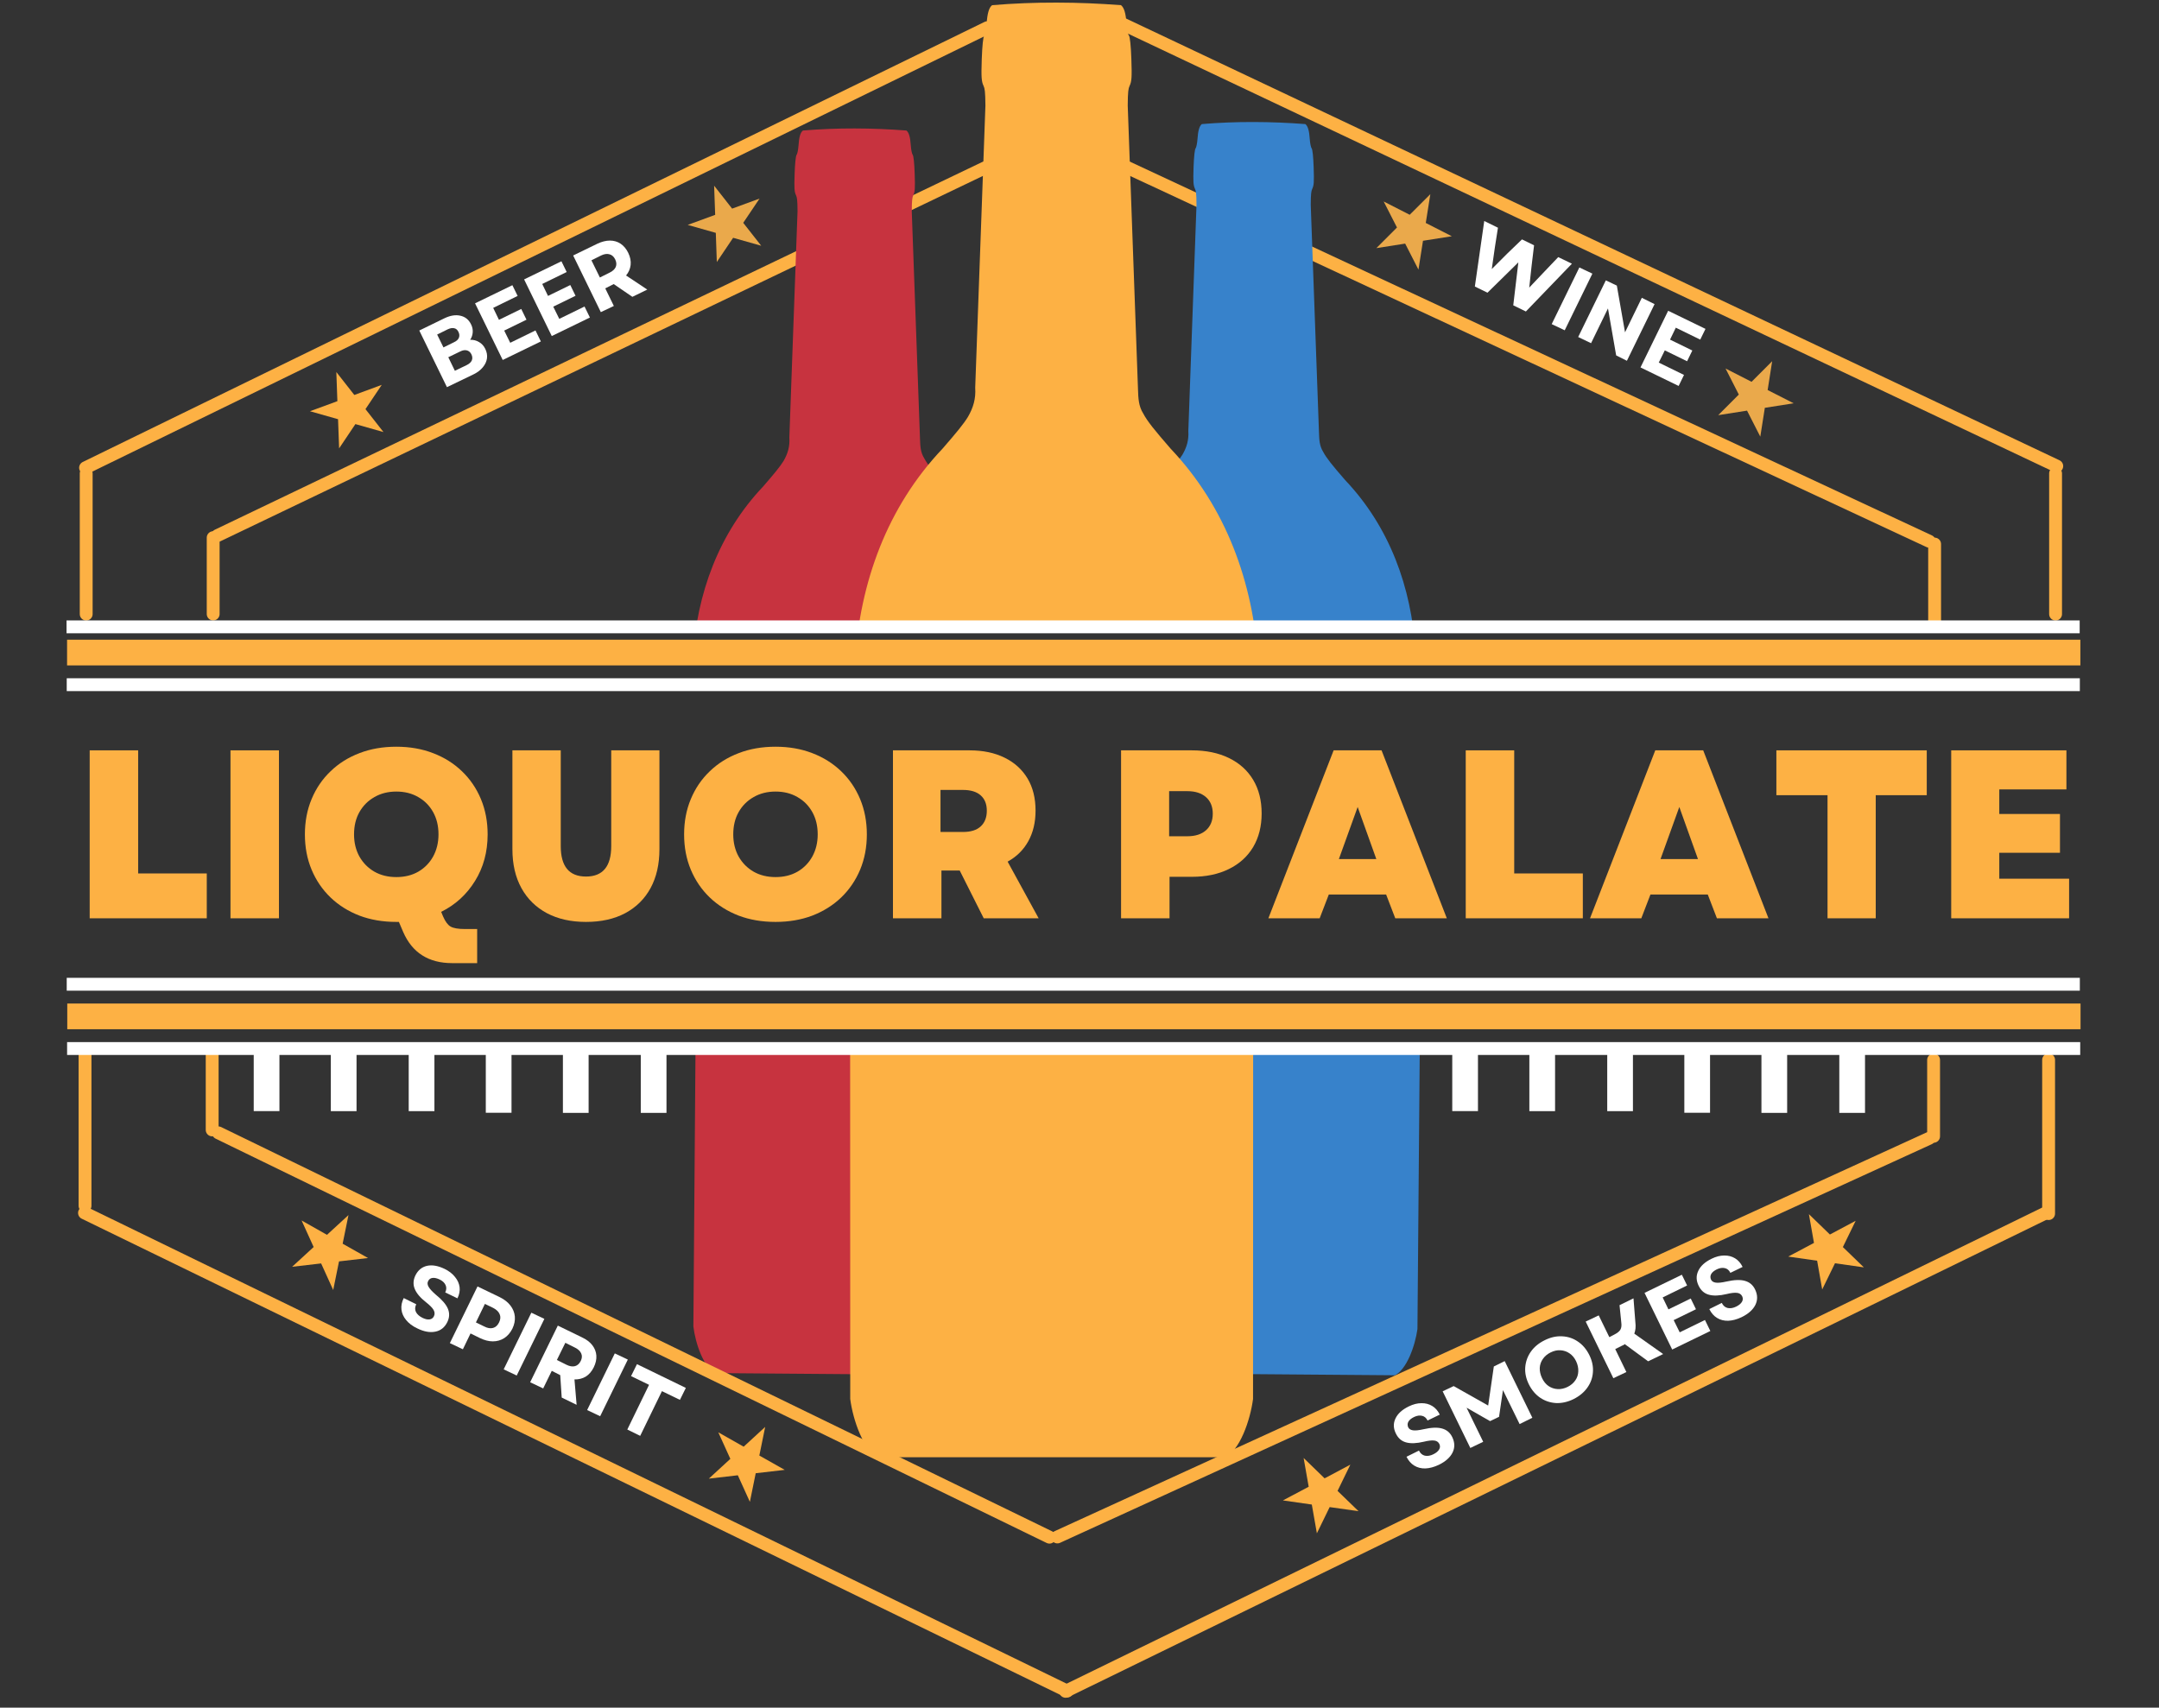 <svg xmlns="http://www.w3.org/2000/svg" xmlns:xlink="http://www.w3.org/1999/xlink" width="335" zoomAndPan="magnify" viewBox="0 0 251.25 198.75" height="265" preserveAspectRatio="xMidYMid meet" version="1.0"><rect x="0" y="0" width="251.25" height="198.75" fill="#333333" stroke="none"/><defs><g/><clipPath id="06cfeb4d93"><path d="M 121 0.172 L 248 0.172 L 248 63 L 121 63 Z M 121 0.172 " clip-rule="nonzero"/></clipPath><clipPath id="cdd3e7a27d"><path d="M 1 0.172 L 124 0.172 L 124 63 L 1 63 Z M 1 0.172 " clip-rule="nonzero"/></clipPath><clipPath id="5d1dd078a6"><path d="M 127.031 14.098 L 164.418 14.098 L 164.418 72.422 L 127.031 72.422 Z M 127.031 14.098 " clip-rule="nonzero"/></clipPath><clipPath id="55826f72a9"><path d="M 105 73 L 117 73 L 117 73.172 L 105 73.172 Z M 105 73 " clip-rule="nonzero"/></clipPath><clipPath id="0609a4115b"><path d="M 80.602 14.844 L 117.992 14.844 L 117.992 73.172 L 80.602 73.172 Z M 80.602 14.844 " clip-rule="nonzero"/></clipPath><clipPath id="c66a2e1cb6"><path d="M 99.469 0.172 L 146.578 0.172 L 146.578 72.703 L 99.469 72.703 Z M 99.469 0.172 " clip-rule="nonzero"/></clipPath><clipPath id="59147d2c15"><path d="M 1 132 L 133 132 L 133 198.328 L 1 198.328 Z M 1 132 " clip-rule="nonzero"/></clipPath><clipPath id="a8346f917e"><path d="M 105 122 L 117 122 L 117 156 L 105 156 Z M 105 122 " clip-rule="nonzero"/></clipPath><clipPath id="6022ec9c90"><path d="M 80.902 122.035 L 118.289 122.332 L 117.988 160.465 L 80.602 160.168 Z M 80.902 122.035 " clip-rule="nonzero"/></clipPath><clipPath id="76cab56f3b"><path d="M 81.711 20.711 L 119.098 21.008 L 117.988 160.086 L 80.602 159.789 Z M 81.711 20.711 " clip-rule="nonzero"/></clipPath><clipPath id="87e64dfeae"><path d="M 80 122 L 119 122 L 119 161 L 80 161 Z M 80 122 " clip-rule="nonzero"/></clipPath><clipPath id="fdfe4b3f79"><path d="M 80.902 122.035 L 118.289 122.332 L 117.988 160.465 L 80.602 160.168 Z M 80.902 122.035 " clip-rule="nonzero"/></clipPath><clipPath id="a1f19d539f"><path d="M 81.711 20.711 L 119.098 21.008 L 117.988 160.086 L 80.602 159.789 Z M 81.711 20.711 " clip-rule="nonzero"/></clipPath><clipPath id="1d0f708020"><path d="M 152 122 L 164 122 L 164 156 L 152 156 Z M 152 122 " clip-rule="nonzero"/></clipPath><clipPath id="2597562dc7"><path d="M 128.078 122.035 L 165.469 122.332 L 165.164 160.465 L 127.777 160.168 Z M 128.078 122.035 " clip-rule="nonzero"/></clipPath><clipPath id="6ff01a8992"><path d="M 128.887 20.711 L 166.273 21.008 L 165.168 160.086 L 127.781 159.789 Z M 128.887 20.711 " clip-rule="nonzero"/></clipPath><clipPath id="1b551e56c2"><path d="M 127 122 L 166 122 L 166 161 L 127 161 Z M 127 122 " clip-rule="nonzero"/></clipPath><clipPath id="731468b831"><path d="M 128.078 122.035 L 165.469 122.332 L 165.164 160.465 L 127.777 160.168 Z M 128.078 122.035 " clip-rule="nonzero"/></clipPath><clipPath id="b845eb2601"><path d="M 128.887 20.711 L 166.273 21.008 L 165.168 160.086 L 127.781 159.789 Z M 128.887 20.711 " clip-rule="nonzero"/></clipPath><clipPath id="fe2c61151b"><path d="M 129 121.934 L 144 121.934 L 144 165 L 129 165 Z M 129 121.934 " clip-rule="nonzero"/></clipPath><clipPath id="6b93a88f20"><path d="M 98.895 121.934 L 146 121.934 L 146 169.602 L 98.895 169.602 Z M 98.895 121.934 " clip-rule="nonzero"/></clipPath><clipPath id="bbc79c9255"><path d="M 115 132 L 247 132 L 247 198.328 L 115 198.328 Z M 115 132 " clip-rule="nonzero"/></clipPath><clipPath id="2ec3834e0f"><path d="M 33 141 L 43 141 L 43 151 L 33 151 Z M 33 141 " clip-rule="nonzero"/></clipPath><clipPath id="81384ac344"><path d="M 36.688 139.234 L 44.434 143.613 L 40.266 150.98 L 32.52 146.602 Z M 36.688 139.234 " clip-rule="nonzero"/></clipPath><clipPath id="64b8c010b6"><path d="M 40.555 141.418 L 39.875 144.75 L 42.828 146.418 L 39.453 146.809 L 38.777 150.141 L 37.371 147.047 L 33.996 147.438 L 36.5 145.137 L 35.098 142.047 L 38.051 143.719 Z M 40.555 141.418 " clip-rule="nonzero"/></clipPath><clipPath id="3fdfc07e65"><path d="M 0.98 0.352 L 9.832 0.352 L 9.832 9.203 L 0.98 9.203 Z M 0.98 0.352 " clip-rule="nonzero"/></clipPath><clipPath id="9a40f51a34"><path d="M 3.688 -1.766 L 11.434 2.613 L 7.266 9.98 L -0.48 5.602 Z M 3.688 -1.766 " clip-rule="nonzero"/></clipPath><clipPath id="ce0c98bb0b"><path d="M 7.555 0.418 L 6.875 3.75 L 9.828 5.418 L 6.453 5.809 L 5.777 9.141 L 4.371 6.047 L 0.996 6.438 L 3.5 4.137 L 2.098 1.047 L 5.051 2.719 Z M 7.555 0.418 " clip-rule="nonzero"/></clipPath><clipPath id="54e515e0aa"><rect x="0" width="10" y="0" height="10"/></clipPath><clipPath id="6a29f25500"><path d="M 82 166 L 92 166 L 92 175 L 82 175 Z M 82 166 " clip-rule="nonzero"/></clipPath><clipPath id="20b936394a"><path d="M 85.18 163.887 L 92.922 168.27 L 88.754 175.637 L 81.012 171.258 Z M 85.18 163.887 " clip-rule="nonzero"/></clipPath><clipPath id="4f4c272b67"><path d="M 89.047 166.074 L 88.367 169.406 L 91.32 171.074 L 87.945 171.465 L 87.266 174.797 L 85.863 171.703 L 82.488 172.094 L 84.992 169.793 L 83.59 166.703 L 86.543 168.375 Z M 89.047 166.074 " clip-rule="nonzero"/></clipPath><clipPath id="835016924b"><path d="M 0.312 0 L 9.406 0 L 9.406 8.852 L 0.312 8.852 Z M 0.312 0 " clip-rule="nonzero"/></clipPath><clipPath id="bff315f83b"><path d="M 3.18 -2.113 L 10.922 2.27 L 6.754 9.637 L -0.988 5.258 Z M 3.18 -2.113 " clip-rule="nonzero"/></clipPath><clipPath id="3b3413924b"><path d="M 7.047 0.074 L 6.367 3.406 L 9.32 5.074 L 5.945 5.465 L 5.266 8.797 L 3.863 5.703 L 0.488 6.094 L 2.992 3.793 L 1.59 0.703 L 4.543 2.375 Z M 7.047 0.074 " clip-rule="nonzero"/></clipPath><clipPath id="9f74d39640"><rect x="0" width="10" y="0" height="9"/></clipPath><clipPath id="0a4900b9a3"><path d="M 149 169 L 159 169 L 159 179 L 149 179 Z M 149 169 " clip-rule="nonzero"/></clipPath><clipPath id="706d8f2fe4"><path d="M 147.781 171.773 L 155.641 167.605 L 159.609 175.082 L 151.75 179.254 Z M 147.781 171.773 " clip-rule="nonzero"/></clipPath><clipPath id="880d01672f"><path d="M 151.707 169.691 L 154.148 172.059 L 157.145 170.465 L 155.656 173.52 L 158.098 175.883 L 154.738 175.406 L 153.25 178.457 L 152.66 175.109 L 149.297 174.629 L 152.297 173.039 Z M 151.707 169.691 " clip-rule="nonzero"/></clipPath><clipPath id="bb3dfa30ca"><path d="M 0.074 0.586 L 9.168 0.586 L 9.168 9.68 L 0.074 9.68 Z M 0.074 0.586 " clip-rule="nonzero"/></clipPath><clipPath id="a38a0a0355"><path d="M -1.219 2.773 L 6.641 -1.395 L 10.609 6.082 L 2.75 10.254 Z M -1.219 2.773 " clip-rule="nonzero"/></clipPath><clipPath id="1a423797e7"><path d="M 2.707 0.691 L 5.148 3.059 L 8.145 1.465 L 6.656 4.52 L 9.098 6.883 L 5.738 6.406 L 4.25 9.457 L 3.66 6.109 L 0.297 5.629 L 3.297 4.039 Z M 2.707 0.691 " clip-rule="nonzero"/></clipPath><clipPath id="c2919f6847"><rect x="0" width="10" y="0" height="10"/></clipPath><clipPath id="4f32ff1d73"><path d="M 208 141 L 217 141 L 217 151 L 208 151 Z M 208 141 " clip-rule="nonzero"/></clipPath><clipPath id="d86ed56012"><path d="M 206.586 143.395 L 214.445 139.227 L 218.414 146.703 L 210.555 150.875 Z M 206.586 143.395 " clip-rule="nonzero"/></clipPath><clipPath id="19185c290d"><path d="M 210.508 141.312 L 212.953 143.68 L 215.949 142.086 L 214.461 145.141 L 216.902 147.504 L 213.543 147.027 L 212.055 150.078 L 211.465 146.73 L 208.102 146.25 L 211.098 144.66 Z M 210.508 141.312 " clip-rule="nonzero"/></clipPath><clipPath id="0c81264f9d"><path d="M 0 0.109 L 9 0.109 L 9 9.203 L 0 9.203 Z M 0 0.109 " clip-rule="nonzero"/></clipPath><clipPath id="ee4c3ccaa9"><path d="M -1.414 2.395 L 6.445 -1.773 L 10.414 5.703 L 2.555 9.875 Z M -1.414 2.395 " clip-rule="nonzero"/></clipPath><clipPath id="e7c6f24b95"><path d="M 2.508 0.312 L 4.953 2.68 L 7.949 1.086 L 6.461 4.141 L 8.902 6.504 L 5.543 6.027 L 4.055 9.078 L 3.465 5.73 L 0.102 5.25 L 3.098 3.66 Z M 2.508 0.312 " clip-rule="nonzero"/></clipPath><clipPath id="e0731655e3"><rect x="0" width="9" y="0" height="10"/></clipPath><clipPath id="a63eb6dc31"><path d="M 80 21 L 89 21 L 89 31 L 80 31 Z M 80 21 " clip-rule="nonzero"/></clipPath><clipPath id="3b5ae7dda0"><path d="M 85.648 19.617 L 91.137 26.617 L 84.473 31.844 L 78.988 24.84 Z M 85.648 19.617 " clip-rule="nonzero"/></clipPath><clipPath id="5f1cf853c6"><path d="M 88.391 23.113 L 86.492 25.934 L 88.586 28.602 L 85.316 27.676 L 83.418 30.496 L 83.301 27.102 L 80.031 26.176 L 83.227 25.004 L 83.105 21.613 L 85.199 24.281 Z M 88.391 23.113 " clip-rule="nonzero"/></clipPath><clipPath id="8caee2c710"><path d="M 0 0.469 L 8.773 0.469 L 8.773 9.559 L 0 9.559 Z M 0 0.469 " clip-rule="nonzero"/></clipPath><clipPath id="07fb4c61d2"><path d="M 5.648 -1.383 L 11.137 5.617 L 4.473 10.844 L -1.012 3.84 Z M 5.648 -1.383 " clip-rule="nonzero"/></clipPath><clipPath id="8e1f1318e4"><path d="M 8.391 2.113 L 6.492 4.934 L 8.586 7.602 L 5.316 6.676 L 3.418 9.496 L 3.301 6.102 L 0.031 5.176 L 3.227 4.004 L 3.105 0.613 L 5.199 3.281 Z M 8.391 2.113 " clip-rule="nonzero"/></clipPath><clipPath id="2128876602"><rect x="0" width="9" y="0" height="10"/></clipPath><clipPath id="a1bf9d6d1e"><path d="M 36 43 L 45 43 L 45 53 L 36 53 Z M 36 43 " clip-rule="nonzero"/></clipPath><clipPath id="3f54f97e73"><path d="M 41.684 41.301 L 47.18 48.297 L 40.52 53.527 L 35.023 46.531 Z M 41.684 41.301 " clip-rule="nonzero"/></clipPath><clipPath id="a026638802"><path d="M 44.426 44.793 L 42.531 47.617 L 44.625 50.285 L 41.359 49.359 L 39.465 52.184 L 39.34 48.789 L 36.074 47.863 L 39.262 46.691 L 39.141 43.301 L 41.234 45.969 Z M 44.426 44.793 " clip-rule="nonzero"/></clipPath><clipPath id="6f617212e3"><path d="M 0 0.242 L 8.746 0.242 L 8.746 9.336 L 0 9.336 Z M 0 0.242 " clip-rule="nonzero"/></clipPath><clipPath id="736b5174d9"><path d="M 5.684 -1.699 L 11.18 5.297 L 4.52 10.527 L -0.977 3.531 Z M 5.684 -1.699 " clip-rule="nonzero"/></clipPath><clipPath id="bc476d5730"><path d="M 8.426 1.793 L 6.531 4.617 L 8.625 7.285 L 5.359 6.359 L 3.465 9.184 L 3.34 5.789 L 0.074 4.863 L 3.262 3.691 L 3.141 0.301 L 5.234 2.969 Z M 8.426 1.793 " clip-rule="nonzero"/></clipPath><clipPath id="f683a8c16c"><rect x="0" width="9" y="0" height="10"/></clipPath><clipPath id="b63a39b4dc"><path d="M 199 42 L 209 42 L 209 51 L 199 51 Z M 199 42 " clip-rule="nonzero"/></clipPath><clipPath id="e9a480a73e"><path d="M 197.668 46.031 L 203.957 39.742 L 209.945 45.73 L 203.652 52.02 Z M 197.668 46.031 " clip-rule="nonzero"/></clipPath><clipPath id="acdc18b37e"><path d="M 200.809 42.891 L 203.836 44.438 L 206.234 42.039 L 205.707 45.395 L 208.734 46.938 L 205.379 47.465 L 204.852 50.82 L 203.309 47.793 L 199.953 48.32 L 202.352 45.922 Z M 200.809 42.891 " clip-rule="nonzero"/></clipPath><clipPath id="211486addc"><path d="M 0.805 0 L 9.895 0 L 9.895 8.898 L 0.805 8.898 Z M 0.805 0 " clip-rule="nonzero"/></clipPath><clipPath id="9375dbc8a5"><path d="M -1.332 4.031 L 4.957 -2.258 L 10.945 3.73 L 4.652 10.02 Z M -1.332 4.031 " clip-rule="nonzero"/></clipPath><clipPath id="eb4d5cb3e9"><path d="M 1.809 0.891 L 4.836 2.438 L 7.234 0.039 L 6.707 3.395 L 9.734 4.938 L 6.379 5.465 L 5.852 8.82 L 4.309 5.793 L 0.953 6.32 L 3.352 3.922 Z M 1.809 0.891 " clip-rule="nonzero"/></clipPath><clipPath id="a0d044ba8c"><rect x="0" width="10" y="0" height="9"/></clipPath><clipPath id="9c006892b0"><path d="M 160 22 L 169 22 L 169 32 L 160 32 Z M 160 22 " clip-rule="nonzero"/></clipPath><clipPath id="39c4e38dc9"><path d="M 157.883 26.59 L 164.176 20.301 L 170.16 26.285 L 163.871 32.578 Z M 157.883 26.59 " clip-rule="nonzero"/></clipPath><clipPath id="7d99a133a1"><path d="M 161.023 23.449 L 164.051 24.996 L 166.453 22.598 L 165.922 25.949 L 168.953 27.496 L 165.598 28.023 L 165.07 31.379 L 163.523 28.352 L 160.172 28.879 L 162.57 26.477 Z M 161.023 23.449 " clip-rule="nonzero"/></clipPath><clipPath id="7d017aea8b"><path d="M 0.082 0.426 L 9 0.426 L 9 9.516 L 0.082 9.516 Z M 0.082 0.426 " clip-rule="nonzero"/></clipPath><clipPath id="99b6abfb98"><path d="M -2.117 4.59 L 4.176 -1.699 L 10.16 4.285 L 3.871 10.578 Z M -2.117 4.59 " clip-rule="nonzero"/></clipPath><clipPath id="1bb81d0b6e"><path d="M 1.023 1.449 L 4.051 2.996 L 6.453 0.598 L 5.922 3.949 L 8.953 5.496 L 5.598 6.023 L 5.07 9.379 L 3.523 6.352 L 0.172 6.879 L 2.57 4.477 Z M 1.023 1.449 " clip-rule="nonzero"/></clipPath><clipPath id="e8bfd973f2"><rect x="0" width="9" y="0" height="10"/></clipPath></defs><g clip-path="url(#06cfeb4d93)"><path stroke-linecap="round" transform="matrix(0.676, 0.32, -0.32, 0.676, 129.834, 1.58)" fill="none" stroke-linejoin="miter" d="M 0.999 1.003 L 162.481 0.998 " stroke="#fdb144" stroke-width="2" stroke-opacity="1" stroke-miterlimit="4"/></g><g clip-path="url(#cdd3e7a27d)"><path stroke-linecap="round" transform="matrix(0.672, -0.328, 0.328, 0.672, 8.959, 54.099)" fill="none" stroke-linejoin="miter" d="M 0.999 0.997 L 157.162 1.002 " stroke="#fdb144" stroke-width="2" stroke-opacity="1" stroke-miterlimit="4"/></g><path stroke-linecap="round" transform="matrix(0.678, 0.316, -0.316, 0.678, 123.122, 14.915)" fill="none" stroke-linejoin="miter" d="M 1.002 1.001 L 150.008 1 " stroke="#fdb144" stroke-width="2" stroke-opacity="1" stroke-miterlimit="4"/><path stroke-linecap="round" transform="matrix(0.674, -0.323, 0.323, 0.674, 24.321, 61.978)" fill="none" stroke-linejoin="miter" d="M 1.003 0.999 L 144.581 1 " stroke="#fdb144" stroke-width="2" stroke-opacity="1" stroke-miterlimit="4"/><path stroke-linecap="round" transform="matrix(0, -0.748, 0.748, 0, 224.388, 72.956)" fill="none" stroke-linejoin="miter" d="M 1.002 1.002 L 12.881 1.002 " stroke="#fdb144" stroke-width="2" stroke-opacity="1" stroke-miterlimit="4"/><path fill="#3782cb" d="M 145.457 20.219 L 151.836 20.219 L 151.836 52.922 L 145.457 52.922 Z M 145.457 20.219 " fill-opacity="1" fill-rule="evenodd"/><g clip-path="url(#5d1dd078a6)"><path fill="#3782cb" d="M 139.867 14.441 C 139.578 14.664 139.418 15.203 139.355 16.184 C 139.32 16.676 139.219 17.168 139.133 17.273 C 139.031 17.395 138.941 18.254 138.898 19.48 C 138.844 21.184 138.871 21.57 139.07 21.992 C 139.176 22.215 139.234 22.492 139.242 23.828 L 138.289 50.176 C 138.355 51.195 138.117 52.035 137.609 52.91 C 137.199 53.574 136.535 54.379 135.234 55.875 C 130.047 61.344 127.523 68.363 127.055 75.77 L 127.074 149.719 C 127.324 151.637 128.301 154.625 129.836 155.27 L 161.941 155.27 C 163.477 154.625 164.453 151.637 164.703 149.719 L 164.723 75.77 C 164.254 68.363 161.727 61.344 156.539 55.875 C 155.023 54.129 154.371 53.324 153.98 52.586 C 153.547 51.898 153.523 51.156 153.496 50.375 L 152.535 23.828 C 152.543 22.492 152.602 22.215 152.707 21.992 C 152.906 21.57 152.934 21.184 152.875 19.48 C 152.836 18.254 152.742 17.395 152.645 17.273 C 152.555 17.168 152.453 16.676 152.422 16.184 C 152.359 15.203 152.199 14.664 151.906 14.441 C 147.91 14.137 143.867 14.105 139.867 14.441 Z M 149.922 22.973 L 150.621 22.973 L 150.621 48.098 L 149.922 48.098 Z M 157.738 77.133 L 157.738 149.852 L 156.902 149.852 L 156.902 77.133 Z M 160.672 77.133 L 160.672 149.852 L 158.855 149.852 L 158.855 77.133 Z M 160.672 77.133 " fill-opacity="1" fill-rule="nonzero"/></g><g clip-path="url(#55826f72a9)"><path fill="#c7333f" d="M 105.41 73.617 L 116.574 73.617 L 116.574 151.781 L 105.41 151.781 Z M 105.41 73.617 " fill-opacity="1" fill-rule="evenodd"/></g><path fill="#c7333f" d="M 99.027 20.965 L 105.406 20.965 L 105.406 53.668 L 99.027 53.668 Z M 99.027 20.965 " fill-opacity="1" fill-rule="evenodd"/><g clip-path="url(#0609a4115b)"><path fill="#c7333f" d="M 93.441 15.191 C 93.148 15.41 92.988 15.953 92.926 16.93 C 92.891 17.422 92.793 17.914 92.703 18.023 C 92.605 18.141 92.512 19.004 92.473 20.23 C 92.414 21.93 92.441 22.32 92.641 22.742 C 92.746 22.965 92.805 23.242 92.812 24.578 L 91.859 50.922 C 91.93 51.941 91.688 52.785 91.18 53.66 C 90.77 54.32 90.105 55.125 88.809 56.621 C 83.621 62.094 81.094 69.109 80.625 76.516 L 80.645 150.465 C 80.895 152.383 81.871 155.375 83.406 156.02 L 115.512 156.02 C 117.047 155.375 118.023 152.383 118.273 150.465 L 118.293 76.516 C 117.824 69.109 115.301 62.094 110.109 56.621 C 108.598 54.875 107.941 54.07 107.555 53.336 C 107.117 52.645 107.094 51.906 107.066 51.121 L 106.105 24.578 C 106.113 23.242 106.172 22.965 106.277 22.742 C 106.477 22.32 106.504 21.93 106.445 20.23 C 106.406 19.004 106.316 18.141 106.215 18.023 C 106.125 17.914 106.027 17.422 105.992 16.93 C 105.93 15.953 105.77 15.41 105.48 15.191 C 101.48 14.883 97.438 14.855 93.441 15.191 Z M 103.492 23.723 L 104.191 23.723 L 104.191 48.848 L 103.492 48.848 Z M 111.312 77.879 L 111.312 150.602 L 110.473 150.602 L 110.473 77.879 Z M 114.242 77.879 L 114.242 150.602 L 112.426 150.602 L 112.426 77.879 Z M 114.242 77.879 " fill-opacity="1" fill-rule="nonzero"/></g><path fill="#fdb144" d="M 122.418 7.797 L 130.367 7.797 L 130.367 48.535 L 122.418 48.535 Z M 122.418 7.797 " fill-opacity="1" fill-rule="evenodd"/><g clip-path="url(#c66a2e1cb6)"><path fill="#fdb144" d="M 115.457 0.602 C 115.094 0.879 114.898 1.551 114.816 2.77 C 114.777 3.383 114.652 3.996 114.539 4.129 C 114.414 4.277 114.305 5.352 114.25 6.879 C 114.18 9 114.215 9.484 114.465 10.008 C 114.594 10.285 114.664 10.633 114.676 12.297 L 113.488 45.117 C 113.574 46.387 113.273 47.434 112.641 48.523 C 112.133 49.352 111.305 50.352 109.688 52.215 C 103.223 59.031 100.078 67.773 99.492 76.996 L 99.52 169.121 C 99.828 171.508 101.043 175.234 102.961 176.039 L 142.953 176.039 C 144.867 175.234 146.086 171.508 146.395 169.121 L 146.418 76.996 C 145.836 67.773 142.688 59.031 136.227 52.215 C 134.34 50.039 133.523 49.039 133.039 48.121 C 132.496 47.262 132.469 46.34 132.434 45.363 L 131.238 12.297 C 131.246 10.633 131.32 10.285 131.449 10.008 C 131.699 9.484 131.734 9 131.66 6.879 C 131.609 5.352 131.496 4.277 131.375 4.129 C 131.262 3.996 131.137 3.383 131.098 2.77 C 131.016 1.551 130.816 0.879 130.453 0.602 C 125.473 0.219 120.438 0.184 115.457 0.602 Z M 127.984 11.23 L 128.852 11.23 L 128.852 42.527 L 127.984 42.527 Z M 137.719 78.695 L 137.719 169.289 L 136.676 169.289 L 136.676 78.695 Z M 141.371 78.695 L 141.371 169.289 L 139.113 169.289 L 139.113 78.695 Z M 141.371 78.695 " fill-opacity="1" fill-rule="nonzero"/></g><path stroke-linecap="round" transform="matrix(0, -0.748, 0.748, 0, 24.06, 72.209)" fill="none" stroke-linejoin="miter" d="M 1 1.001 L 12.879 1.001 " stroke="#fdb144" stroke-width="2" stroke-opacity="1" stroke-miterlimit="4"/><path stroke-linecap="round" transform="matrix(0, 0.748, -0.748, 0, 239.961, 54.355)" fill="none" stroke-linejoin="miter" d="M 0.999 0.998 L 22.882 0.998 " stroke="#fdb144" stroke-width="2" stroke-opacity="1" stroke-miterlimit="4"/><path stroke-linecap="round" transform="matrix(0, -0.748, 0.748, 0, 237.654, 141.992)" fill="none" stroke-linejoin="miter" d="M 0.998 1.001 L 24.913 1.001 " stroke="#fdb144" stroke-width="2" stroke-opacity="1" stroke-miterlimit="4"/><path stroke-linecap="round" transform="matrix(0, 0.748, -0.748, 0, 10.779, 54.355)" fill="none" stroke-linejoin="miter" d="M 0.999 1 L 22.882 1 " stroke="#fdb144" stroke-width="2" stroke-opacity="1" stroke-miterlimit="4"/><path stroke-linecap="butt" transform="matrix(-0.748, -0, 0, -0.748, 242.018, 73.706)" fill="none" stroke-linejoin="miter" d="M -0.002 1.002 L 313.201 1.002 " stroke="#ffffff" stroke-width="2" stroke-opacity="1" stroke-miterlimit="4"/><path stroke-linecap="butt" transform="matrix(0.748, 0, 0, 0.748, 7.805, 74.454)" fill="none" stroke-linejoin="miter" d="M -0 1.999 L 313.229 1.999 " stroke="#fdb144" stroke-width="4" stroke-opacity="1" stroke-miterlimit="4"/><g clip-path="url(#59147d2c15)"><path stroke-linecap="round" transform="matrix(-0.672, -0.327, 0.327, -0.672, 124.535, 197.814)" fill="none" stroke-linejoin="miter" d="M 0.998 0.998 L 171.175 1.001 " stroke="#fdb144" stroke-width="2" stroke-opacity="1" stroke-miterlimit="4"/></g><path stroke-linecap="round" transform="matrix(0, -0.748, 0.748, 0, 9.147, 141.082)" fill="none" stroke-linejoin="miter" d="M 0.998 1 L 24.698 1 " stroke="#fdb144" stroke-width="2" stroke-opacity="1" stroke-miterlimit="4"/><g clip-path="url(#a8346f917e)"><g clip-path="url(#6022ec9c90)"><g clip-path="url(#76cab56f3b)"><path fill="#c7333f" d="M 105.699 78.832 L 116.707 78.922 L 116.094 155.965 L 105.086 155.879 Z M 105.699 78.832 " fill-opacity="1" fill-rule="evenodd"/></g></g></g><g clip-path="url(#87e64dfeae)"><g clip-path="url(#fdfe4b3f79)"><g clip-path="url(#a1f19d539f)"><path fill="#c7333f" d="M 94.363 21.152 C 94.074 21.367 93.91 21.898 93.84 22.863 C 93.805 23.348 93.703 23.832 93.613 23.938 C 93.516 24.055 93.418 24.902 93.367 26.109 C 93.297 27.789 93.32 28.172 93.516 28.59 C 93.617 28.809 93.672 29.082 93.668 30.398 L 92.523 56.359 C 92.582 57.363 92.34 58.191 91.832 59.051 C 91.422 59.699 90.762 60.488 89.469 61.953 C 84.312 67.305 81.77 74.199 81.25 81.496 L 80.691 154.387 C 80.918 156.277 81.859 159.234 83.367 159.879 L 115.012 160.133 C 116.531 159.508 117.52 156.57 117.777 154.68 L 118.379 81.793 C 117.973 74.488 115.539 67.551 110.469 62.117 C 108.988 60.387 108.352 59.59 107.973 58.859 C 107.547 58.176 107.531 57.449 107.512 56.672 L 106.773 30.504 C 106.793 29.188 106.852 28.914 106.957 28.695 C 107.156 28.281 107.188 27.898 107.145 26.219 C 107.109 25.012 107.027 24.16 106.934 24.043 C 106.844 23.938 106.75 23.453 106.723 22.965 C 106.664 22 106.512 21.469 106.227 21.246 C 102.289 20.91 98.305 20.852 94.363 21.152 Z M 104.203 29.641 L 104.891 29.645 L 104.695 54.41 L 104.008 54.402 Z M 111.484 83.082 L 110.914 154.758 L 110.09 154.754 L 110.66 83.074 Z M 114.375 83.105 L 113.805 154.781 L 112.016 154.766 L 112.586 83.09 Z M 114.375 83.105 " fill-opacity="1" fill-rule="nonzero"/></g></g></g><g clip-path="url(#1d0f708020)"><g clip-path="url(#2597562dc7)"><g clip-path="url(#6ff01a8992)"><path fill="#3782cb" d="M 152.879 78.832 L 163.883 78.922 L 163.27 155.965 L 152.266 155.879 Z M 152.879 78.832 " fill-opacity="1" fill-rule="evenodd"/></g></g></g><g clip-path="url(#1b551e56c2)"><g clip-path="url(#731468b831)"><g clip-path="url(#b845eb2601)"><path fill="#3782cb" d="M 141.539 21.152 C 141.25 21.367 141.09 21.898 141.016 22.863 C 140.98 23.348 140.879 23.832 140.789 23.938 C 140.691 24.055 140.594 24.902 140.543 26.109 C 140.473 27.789 140.496 28.172 140.691 28.59 C 140.793 28.809 140.848 29.082 140.844 30.398 L 139.699 56.359 C 139.758 57.363 139.516 58.191 139.008 59.051 C 138.602 59.699 137.938 60.488 136.648 61.953 C 131.492 67.305 128.945 74.199 128.426 81.496 L 127.867 154.387 C 128.098 156.277 129.035 159.234 130.543 159.879 L 162.188 160.133 C 163.707 159.508 164.695 156.57 164.953 154.68 L 165.555 81.793 C 165.152 74.488 162.715 67.551 157.645 62.117 C 156.164 60.387 155.527 59.59 155.148 58.859 C 154.727 58.176 154.707 57.449 154.688 56.672 L 153.949 30.504 C 153.969 29.188 154.027 28.914 154.133 28.695 C 154.332 28.281 154.363 27.898 154.32 26.219 C 154.289 25.012 154.207 24.16 154.109 24.043 C 154.023 23.938 153.926 23.453 153.898 22.965 C 153.844 22 153.688 21.469 153.406 21.246 C 149.465 20.91 145.48 20.852 141.539 21.152 Z M 151.383 29.641 L 152.07 29.645 L 151.871 54.41 L 151.184 54.402 Z M 158.66 83.082 L 158.09 154.758 L 157.266 154.754 L 157.836 83.074 Z M 161.551 83.105 L 160.98 154.781 L 159.191 154.766 L 159.762 83.09 Z M 161.551 83.105 " fill-opacity="1" fill-rule="nonzero"/></g></g></g><g clip-path="url(#fe2c61151b)"><path fill="#fdb144" d="M 129.797 67.09 L 143.707 67.09 L 143.707 164.465 L 129.797 164.465 Z M 129.797 67.09 " fill-opacity="1" fill-rule="evenodd"/></g><g clip-path="url(#6b93a88f20)"><path fill="#fdb144" d="M 114.883 -5.691 C 114.523 -5.418 114.324 -4.746 114.242 -3.523 C 114.203 -2.914 114.078 -2.301 113.965 -2.168 C 113.844 -2.02 113.73 -0.945 113.68 0.582 C 113.605 2.703 113.641 3.188 113.891 3.711 C 114.02 3.988 114.094 4.336 114.102 6 L 112.918 38.82 C 113 40.09 112.699 41.137 112.07 42.227 C 111.559 43.055 110.73 44.055 109.113 45.918 C 102.652 52.734 99.504 61.477 98.918 70.703 L 98.945 162.824 C 99.254 165.211 100.473 168.938 102.387 169.742 L 142.379 169.742 C 144.293 168.938 145.512 165.211 145.82 162.824 L 145.848 70.703 C 145.262 61.477 142.117 52.734 135.652 45.918 C 133.766 43.742 132.953 42.742 132.465 41.824 C 131.922 40.965 131.895 40.043 131.859 39.066 L 130.664 6 C 130.676 4.336 130.746 3.988 130.875 3.711 C 131.125 3.188 131.16 2.703 131.09 0.582 C 131.035 -0.945 130.926 -2.02 130.801 -2.168 C 130.688 -2.301 130.562 -2.914 130.523 -3.523 C 130.441 -4.746 130.246 -5.418 129.883 -5.691 C 124.902 -6.078 119.867 -6.113 114.887 -5.691 Z M 127.41 4.934 L 128.277 4.934 L 128.277 36.234 L 127.41 36.234 Z M 137.148 72.398 L 137.148 162.992 L 136.105 162.992 L 136.105 72.398 Z M 140.801 72.398 L 140.801 162.992 L 138.539 162.992 L 138.539 72.398 Z M 140.801 72.398 " fill-opacity="1" fill-rule="nonzero"/></g><path stroke-linecap="round" transform="matrix(-0.68, 0.311, -0.311, -0.68, 225.489, 132.857)" fill="none" stroke-linejoin="miter" d="M 1.002 1.001 L 150.185 1.002 " stroke="#fdb144" stroke-width="2" stroke-opacity="1" stroke-miterlimit="4"/><path stroke-linecap="round" transform="matrix(-0.672, -0.327, 0.327, -0.672, 122.474, 179.908)" fill="none" stroke-linejoin="miter" d="M 1.001 1.002 L 144.915 0.998 " stroke="#fdb144" stroke-width="2" stroke-opacity="1" stroke-miterlimit="4"/><path stroke-linecap="round" transform="matrix(0, 0.748, -0.748, 0, 25.439, 121.872)" fill="none" stroke-linejoin="miter" d="M 1.002 1 L 12.881 1 " stroke="#fdb144" stroke-width="2" stroke-opacity="1" stroke-miterlimit="4"/><path stroke-linecap="round" transform="matrix(0, 0.748, -0.748, 0, 225.766, 122.619)" fill="none" stroke-linejoin="miter" d="M 1 0.999 L 12.879 0.999 " stroke="#fdb144" stroke-width="2" stroke-opacity="1" stroke-miterlimit="4"/><path stroke-linecap="butt" transform="matrix(0.748, 0, -0, 0.748, 7.807, 121.286)" fill="none" stroke-linejoin="miter" d="M 0.002 1.002 L 313.2 1.002 " stroke="#ffffff" stroke-width="2" stroke-opacity="1" stroke-miterlimit="4"/><g clip-path="url(#bbc79c9255)"><path stroke-linecap="round" transform="matrix(-0.672, 0.328, -0.328, -0.672, 238.989, 141.558)" fill="none" stroke-linejoin="miter" d="M 1.002 0.999 L 170.616 1.001 " stroke="#fdb144" stroke-width="2" stroke-opacity="1" stroke-miterlimit="4"/></g><g fill="#fdb144" fill-opacity="1"><g transform="translate(8.375, 106.877)"><g><path d="M 2.062 0 L 2.062 -19.547 L 7.703 -19.547 L 7.703 -5.219 L 15.688 -5.219 L 15.688 0 Z M 2.062 0 "/></g></g></g><g fill="#fdb144" fill-opacity="1"><g transform="translate(24.76, 106.877)"><g><path d="M 2.062 0 L 2.062 -19.547 L 7.703 -19.547 L 7.703 0 Z M 2.062 0 "/></g></g></g><g fill="#fdb144" fill-opacity="1"><g transform="translate(34.529, 106.877)"><g><path d="M 11.594 0.422 C 10.02 0.422 8.586 0.176 7.297 -0.312 C 6.004 -0.812 4.883 -1.516 3.938 -2.422 C 2.988 -3.336 2.254 -4.414 1.734 -5.656 C 1.211 -6.906 0.953 -8.273 0.953 -9.766 C 0.953 -11.254 1.211 -12.625 1.734 -13.875 C 2.254 -15.125 2.988 -16.203 3.938 -17.109 C 4.883 -18.023 6.004 -18.727 7.297 -19.219 C 8.586 -19.719 10.02 -19.969 11.594 -19.969 C 13.156 -19.969 14.582 -19.719 15.875 -19.219 C 17.164 -18.727 18.285 -18.023 19.234 -17.109 C 20.18 -16.203 20.914 -15.125 21.438 -13.875 C 21.957 -12.625 22.219 -11.254 22.219 -9.766 C 22.219 -7.723 21.727 -5.914 20.75 -4.344 C 19.781 -2.77 18.469 -1.57 16.812 -0.75 L 17.031 -0.219 C 17.289 0.375 17.578 0.766 17.891 0.953 C 18.211 1.148 18.773 1.25 19.578 1.25 L 21 1.25 L 21 5.219 L 18.094 5.219 C 15.344 5.219 13.441 4.008 12.391 1.594 L 11.891 0.422 Z M 6.672 -9.766 C 6.672 -8.805 6.879 -7.945 7.297 -7.188 C 7.723 -6.438 8.305 -5.848 9.047 -5.422 C 9.785 -5.004 10.633 -4.797 11.594 -4.797 C 12.562 -4.797 13.41 -5.004 14.141 -5.422 C 14.879 -5.848 15.457 -6.438 15.875 -7.188 C 16.289 -7.945 16.5 -8.805 16.5 -9.766 C 16.5 -10.754 16.289 -11.617 15.875 -12.359 C 15.457 -13.109 14.879 -13.691 14.141 -14.109 C 13.41 -14.535 12.562 -14.75 11.594 -14.75 C 10.633 -14.75 9.785 -14.535 9.047 -14.109 C 8.305 -13.691 7.723 -13.109 7.297 -12.359 C 6.879 -11.617 6.672 -10.754 6.672 -9.766 Z M 6.672 -9.766 "/></g></g></g><g fill="#fdb144" fill-opacity="1"><g transform="translate(57.725, 106.877)"><g><path d="M 10.469 0.422 C 8.719 0.422 7.203 0.082 5.922 -0.594 C 4.641 -1.281 3.648 -2.254 2.953 -3.516 C 2.254 -4.785 1.906 -6.297 1.906 -8.047 L 1.906 -19.547 L 7.531 -19.547 L 7.531 -8.406 C 7.531 -6.039 8.508 -4.859 10.469 -4.859 C 12.426 -4.859 13.406 -6.039 13.406 -8.406 L 13.406 -19.547 L 19.016 -19.547 L 19.016 -8.047 C 19.016 -6.297 18.672 -4.785 17.984 -3.516 C 17.297 -2.254 16.312 -1.281 15.031 -0.594 C 13.758 0.082 12.238 0.422 10.469 0.422 Z M 10.469 0.422 "/></g></g></g><g fill="#fdb144" fill-opacity="1"><g transform="translate(78.659, 106.877)"><g><path d="M 11.594 0.422 C 10.02 0.422 8.586 0.176 7.297 -0.312 C 6.004 -0.812 4.883 -1.516 3.938 -2.422 C 2.988 -3.336 2.254 -4.414 1.734 -5.656 C 1.211 -6.906 0.953 -8.273 0.953 -9.766 C 0.953 -11.254 1.211 -12.625 1.734 -13.875 C 2.254 -15.125 2.988 -16.203 3.938 -17.109 C 4.883 -18.023 6.004 -18.727 7.297 -19.219 C 8.586 -19.719 10.02 -19.969 11.594 -19.969 C 13.156 -19.969 14.582 -19.719 15.875 -19.219 C 17.164 -18.727 18.285 -18.023 19.234 -17.109 C 20.18 -16.203 20.914 -15.125 21.438 -13.875 C 21.957 -12.625 22.219 -11.254 22.219 -9.766 C 22.219 -8.273 21.957 -6.906 21.438 -5.656 C 20.914 -4.414 20.18 -3.336 19.234 -2.422 C 18.285 -1.516 17.164 -0.812 15.875 -0.312 C 14.582 0.176 13.156 0.422 11.594 0.422 Z M 6.672 -9.766 C 6.672 -8.805 6.879 -7.945 7.297 -7.188 C 7.723 -6.438 8.305 -5.848 9.047 -5.422 C 9.785 -5.004 10.633 -4.797 11.594 -4.797 C 12.562 -4.797 13.41 -5.004 14.141 -5.422 C 14.879 -5.848 15.457 -6.438 15.875 -7.188 C 16.289 -7.945 16.5 -8.805 16.5 -9.766 C 16.5 -10.754 16.289 -11.617 15.875 -12.359 C 15.457 -13.109 14.879 -13.691 14.141 -14.109 C 13.41 -14.535 12.562 -14.75 11.594 -14.75 C 10.633 -14.75 9.785 -14.535 9.047 -14.109 C 8.305 -13.691 7.723 -13.109 7.297 -12.359 C 6.879 -11.617 6.672 -10.754 6.672 -9.766 Z M 6.672 -9.766 "/></g></g></g><g fill="#fdb144" fill-opacity="1"><g transform="translate(101.855, 106.877)"><g><path d="M 2.062 0 L 2.062 -19.547 L 10.969 -19.547 C 12.551 -19.547 13.914 -19.258 15.062 -18.688 C 16.207 -18.125 17.094 -17.32 17.719 -16.281 C 18.344 -15.238 18.656 -13.988 18.656 -12.531 C 18.656 -11.176 18.375 -9.988 17.812 -8.969 C 17.25 -7.957 16.445 -7.164 15.406 -6.594 L 19.016 0 L 12.625 0 L 9.828 -5.562 L 7.703 -5.562 L 7.703 0 Z M 7.594 -10.047 L 10.219 -10.047 C 11.113 -10.047 11.797 -10.258 12.266 -10.688 C 12.742 -11.125 12.984 -11.734 12.984 -12.516 C 12.984 -13.297 12.742 -13.895 12.266 -14.312 C 11.797 -14.727 11.113 -14.938 10.219 -14.938 L 7.594 -14.938 Z M 7.594 -10.047 "/></g></g></g><g fill="#fdb144" fill-opacity="1"><g transform="translate(121.952, 106.877)"><g/></g></g><g fill="#fdb144" fill-opacity="1"><g transform="translate(128.4, 106.877)"><g><path d="M 2.062 0 L 2.062 -19.547 L 10.297 -19.547 C 11.953 -19.547 13.391 -19.25 14.609 -18.656 C 15.836 -18.062 16.781 -17.211 17.438 -16.109 C 18.094 -15.016 18.422 -13.711 18.422 -12.203 C 18.422 -10.711 18.094 -9.41 17.438 -8.297 C 16.781 -7.191 15.836 -6.336 14.609 -5.734 C 13.391 -5.129 11.953 -4.828 10.297 -4.828 L 7.703 -4.828 L 7.703 0 Z M 7.656 -9.547 L 9.766 -9.547 C 10.703 -9.547 11.43 -9.781 11.953 -10.25 C 12.473 -10.719 12.734 -11.359 12.734 -12.172 C 12.734 -12.992 12.473 -13.633 11.953 -14.094 C 11.43 -14.562 10.703 -14.797 9.766 -14.797 L 7.656 -14.797 Z M 7.656 -9.547 "/></g></g></g><g fill="#fdb144" fill-opacity="1"><g transform="translate(147.465, 106.877)"><g><path d="M 0.141 0 L 7.734 -19.547 L 13.312 -19.547 L 20.906 0 L 14.906 0 L 13.844 -2.766 L 7.172 -2.766 L 6.109 0 Z M 8.344 -6.891 L 12.703 -6.891 L 10.531 -12.953 Z M 8.344 -6.891 "/></g></g></g><g fill="#fdb144" fill-opacity="1"><g transform="translate(168.511, 106.877)"><g><path d="M 2.062 0 L 2.062 -19.547 L 7.703 -19.547 L 7.703 -5.219 L 15.688 -5.219 L 15.688 0 Z M 2.062 0 "/></g></g></g><g fill="#fdb144" fill-opacity="1"><g transform="translate(184.896, 106.877)"><g><path d="M 0.141 0 L 7.734 -19.547 L 13.312 -19.547 L 20.906 0 L 14.906 0 L 13.844 -2.766 L 7.172 -2.766 L 6.109 0 Z M 8.344 -6.891 L 12.703 -6.891 L 10.531 -12.953 Z M 8.344 -6.891 "/></g></g></g><g fill="#fdb144" fill-opacity="1"><g transform="translate(205.942, 106.877)"><g><path d="M 6.734 0 L 6.734 -14.328 L 0.781 -14.328 L 0.781 -19.547 L 18.281 -19.547 L 18.281 -14.328 L 12.344 -14.328 L 12.344 0 Z M 6.734 0 "/></g></g></g><g fill="#fdb144" fill-opacity="1"><g transform="translate(225.007, 106.877)"><g><path d="M 2.062 0 L 2.062 -19.547 L 15.469 -19.547 L 15.469 -15 L 7.656 -15 L 7.656 -12.141 L 14.719 -12.141 L 14.719 -7.625 L 7.656 -7.625 L 7.656 -4.609 L 15.781 -4.609 L 15.781 0 Z M 2.062 0 "/></g></g></g><g fill="#ffffff" fill-opacity="1"><g transform="translate(51.232, 45.452)"><g><path d="M 0.781 -0.391 L -2.438 -6.984 L 0.516 -8.422 C 1.191 -8.742 1.805 -8.836 2.359 -8.703 C 2.91 -8.578 3.316 -8.25 3.578 -7.719 C 3.734 -7.414 3.801 -7.102 3.781 -6.781 C 3.758 -6.457 3.66 -6.164 3.484 -5.906 C 3.867 -5.914 4.211 -5.828 4.516 -5.641 C 4.828 -5.461 5.066 -5.203 5.234 -4.859 C 5.422 -4.484 5.488 -4.109 5.438 -3.734 C 5.383 -3.367 5.223 -3.023 4.953 -2.703 C 4.691 -2.379 4.336 -2.109 3.891 -1.891 Z M 1.703 -2.297 L 3.094 -2.969 C 3.383 -3.113 3.578 -3.289 3.672 -3.5 C 3.766 -3.719 3.75 -3.957 3.625 -4.219 C 3.5 -4.469 3.32 -4.617 3.094 -4.672 C 2.875 -4.734 2.617 -4.691 2.328 -4.547 L 0.938 -3.875 Z M 0.375 -5.016 L 1.609 -5.625 C 1.898 -5.758 2.086 -5.93 2.172 -6.141 C 2.254 -6.359 2.238 -6.582 2.125 -6.812 C 2.008 -7.062 1.844 -7.207 1.625 -7.25 C 1.414 -7.301 1.164 -7.258 0.875 -7.125 L -0.359 -6.516 Z M 0.375 -5.016 "/></g></g></g><g fill="#ffffff" fill-opacity="1"><g transform="translate(57.722, 42.287)"><g><path d="M 0.781 -0.391 L -2.438 -6.984 L 1.906 -9.094 L 2.516 -7.844 L -0.328 -6.453 L 0.344 -5.062 L 2.938 -6.328 L 3.547 -5.078 L 0.953 -3.812 L 1.656 -2.391 L 4.594 -3.828 L 5.219 -2.547 Z M 0.781 -0.391 "/></g></g></g><g fill="#ffffff" fill-opacity="1"><g transform="translate(63.43, 39.503)"><g><path d="M 0.781 -0.391 L -2.438 -6.984 L 1.906 -9.094 L 2.516 -7.844 L -0.328 -6.453 L 0.344 -5.062 L 2.938 -6.328 L 3.547 -5.078 L 0.953 -3.812 L 1.656 -2.391 L 4.594 -3.828 L 5.219 -2.547 Z M 0.781 -0.391 "/></g></g></g><g fill="#ffffff" fill-opacity="1"><g transform="translate(69.139, 36.719)"><g><path d="M 0.781 -0.391 L -2.438 -6.984 L 0.391 -8.359 C 0.898 -8.598 1.383 -8.719 1.844 -8.719 C 2.301 -8.719 2.711 -8.598 3.078 -8.359 C 3.441 -8.117 3.738 -7.766 3.969 -7.297 C 4.207 -6.805 4.301 -6.332 4.25 -5.875 C 4.195 -5.426 4.02 -5.02 3.719 -4.656 L 6.188 -3.016 L 4.453 -2.172 L 2.281 -3.656 L 1.297 -3.156 L 2.297 -1.109 Z M 0.672 -4.422 L 1.797 -4.984 C 2.16 -5.16 2.398 -5.379 2.516 -5.641 C 2.629 -5.91 2.609 -6.207 2.453 -6.531 C 2.297 -6.852 2.07 -7.051 1.781 -7.125 C 1.5 -7.207 1.176 -7.16 0.812 -6.984 L -0.312 -6.422 Z M 0.672 -4.422 "/></g></g></g><g fill="#ffffff" fill-opacity="1"><g transform="translate(169.415, 32.269)"><g><path d="M 2.219 1.078 L 3.312 -6.547 L 4.906 -5.766 L 4.547 -3.469 L 4.188 -0.953 L 6 -2.766 L 7.703 -4.406 L 9.109 -3.719 L 8.828 -1.375 L 8.547 1.203 L 10.312 -0.656 L 11.922 -2.344 L 13.516 -1.578 L 8.156 3.984 L 6.688 3.266 L 7.281 -1.734 L 3.688 1.797 Z M 2.219 1.078 "/></g></g></g><g fill="#ffffff" fill-opacity="1"><g transform="translate(179.795, 37.332)"><g><path d="M 0.781 0.391 L 4 -6.203 L 5.516 -5.484 L 2.297 1.109 Z M 0.781 0.391 "/></g></g></g><g fill="#ffffff" fill-opacity="1"><g transform="translate(182.876, 38.834)"><g><path d="M 0.781 0.391 L 4 -6.203 L 5.281 -5.594 L 6.234 -0.156 L 8.188 -4.172 L 9.672 -3.438 L 6.453 3.156 L 5.203 2.531 L 4.25 -2.938 L 2.281 1.109 Z M 0.781 0.391 "/></g></g></g><g fill="#ffffff" fill-opacity="1"><g transform="translate(190.129, 42.372)"><g><path d="M 0.781 0.391 L 4 -6.203 L 8.344 -4.094 L 7.734 -2.844 L 4.891 -4.234 L 4.219 -2.844 L 6.812 -1.578 L 6.203 -0.328 L 3.609 -1.594 L 2.906 -0.172 L 5.844 1.266 L 5.219 2.547 Z M 0.781 0.391 "/></g></g></g><g fill="#ffffff" fill-opacity="1"><g transform="translate(164.287, 171.86)"><g><path d="M 3.156 -1.375 C 2.602 -1.113 2.082 -0.973 1.594 -0.953 C 1.102 -0.941 0.672 -1.051 0.297 -1.281 C -0.078 -1.508 -0.379 -1.852 -0.609 -2.312 L 0.844 -3.031 C 1 -2.707 1.227 -2.508 1.531 -2.438 C 1.844 -2.375 2.176 -2.43 2.531 -2.609 C 2.844 -2.766 3.062 -2.945 3.188 -3.156 C 3.312 -3.363 3.32 -3.578 3.219 -3.797 C 3.102 -4.035 2.898 -4.172 2.609 -4.203 C 2.316 -4.234 1.914 -4.188 1.406 -4.062 C 0.562 -3.863 -0.125 -3.836 -0.656 -3.984 C -1.188 -4.129 -1.582 -4.473 -1.844 -5.016 C -2.145 -5.617 -2.16 -6.203 -1.891 -6.766 C -1.629 -7.328 -1.113 -7.797 -0.344 -8.172 C 0.164 -8.422 0.656 -8.547 1.125 -8.547 C 1.602 -8.555 2.023 -8.445 2.391 -8.219 C 2.754 -8 3.047 -7.664 3.266 -7.219 L 1.844 -6.531 C 1.695 -6.832 1.484 -7.016 1.203 -7.078 C 0.922 -7.148 0.609 -7.102 0.266 -6.938 C -0.055 -6.781 -0.273 -6.598 -0.391 -6.391 C -0.504 -6.18 -0.508 -5.961 -0.406 -5.734 C -0.312 -5.547 -0.129 -5.43 0.141 -5.391 C 0.41 -5.348 0.82 -5.391 1.375 -5.516 C 2.289 -5.723 3.016 -5.75 3.547 -5.594 C 4.078 -5.445 4.469 -5.113 4.719 -4.594 C 5.02 -3.969 5.031 -3.367 4.75 -2.797 C 4.469 -2.234 3.938 -1.758 3.156 -1.375 Z M 3.156 -1.375 "/></g></g></g><g fill="#ffffff" fill-opacity="1"><g transform="translate(170.325, 168.915)"><g><path d="M 0.781 -0.391 L -2.438 -6.984 L -1.156 -7.594 L 2.859 -5.328 L 3.516 -9.875 L 4.781 -10.5 L 8 -3.906 L 6.516 -3.172 L 4.578 -7.125 L 4.125 -4.016 L 3.078 -3.516 L 0.344 -5.078 L 2.281 -1.109 Z M 0.781 -0.391 "/></g></g></g><g fill="#ffffff" fill-opacity="1"><g transform="translate(179.123, 164.624)"><g><path d="M 3.984 -1.781 C 3.297 -1.445 2.617 -1.297 1.953 -1.328 C 1.285 -1.367 0.676 -1.57 0.125 -1.938 C -0.426 -2.312 -0.867 -2.832 -1.203 -3.5 C -1.535 -4.176 -1.676 -4.844 -1.625 -5.5 C -1.57 -6.164 -1.352 -6.77 -0.969 -7.312 C -0.582 -7.863 -0.047 -8.305 0.641 -8.641 C 1.328 -8.984 2.004 -9.133 2.672 -9.094 C 3.348 -9.062 3.957 -8.859 4.5 -8.484 C 5.051 -8.117 5.492 -7.598 5.828 -6.922 C 6.16 -6.254 6.301 -5.586 6.25 -4.922 C 6.207 -4.266 5.988 -3.66 5.594 -3.109 C 5.207 -2.566 4.672 -2.125 3.984 -1.781 Z M 0.328 -4.234 C 0.516 -3.836 0.766 -3.531 1.078 -3.312 C 1.398 -3.094 1.754 -2.973 2.141 -2.953 C 2.523 -2.93 2.91 -3.016 3.297 -3.203 C 3.691 -3.398 3.992 -3.656 4.203 -3.969 C 4.422 -4.281 4.535 -4.629 4.547 -5.016 C 4.566 -5.398 4.484 -5.789 4.297 -6.188 C 4.109 -6.582 3.852 -6.891 3.531 -7.109 C 3.219 -7.328 2.867 -7.445 2.484 -7.469 C 2.109 -7.5 1.723 -7.414 1.328 -7.219 C 0.941 -7.031 0.641 -6.773 0.422 -6.453 C 0.203 -6.141 0.082 -5.789 0.062 -5.406 C 0.051 -5.02 0.141 -4.629 0.328 -4.234 Z M 0.328 -4.234 "/></g></g></g><g fill="#ffffff" fill-opacity="1"><g transform="translate(186.97, 160.797)"><g><path d="M 0.781 -0.391 L -2.438 -6.984 L -0.922 -7.703 L 0.312 -5.172 L 0.859 -5.453 C 1.234 -5.641 1.477 -5.832 1.594 -6.031 C 1.719 -6.238 1.754 -6.523 1.703 -6.891 L 1.5 -8.891 L 3.125 -9.688 L 3.344 -6.891 C 3.375 -6.648 3.379 -6.414 3.359 -6.188 C 3.336 -5.969 3.289 -5.766 3.219 -5.578 L 6.578 -3.203 L 4.828 -2.359 L 2.109 -4.359 C 2.066 -4.316 2.016 -4.281 1.953 -4.25 C 1.898 -4.227 1.844 -4.203 1.781 -4.172 L 1 -3.781 L 2.297 -1.109 Z M 0.781 -0.391 "/></g></g></g><g fill="#ffffff" fill-opacity="1"><g transform="translate(193.818, 157.457)"><g><path d="M 0.781 -0.391 L -2.438 -6.984 L 1.906 -9.094 L 2.516 -7.844 L -0.328 -6.453 L 0.344 -5.062 L 2.938 -6.328 L 3.547 -5.078 L 0.953 -3.812 L 1.656 -2.391 L 4.594 -3.828 L 5.219 -2.547 Z M 0.781 -0.391 "/></g></g></g><g fill="#ffffff" fill-opacity="1"><g transform="translate(199.527, 154.673)"><g><path d="M 3.156 -1.375 C 2.602 -1.113 2.082 -0.973 1.594 -0.953 C 1.102 -0.941 0.672 -1.051 0.297 -1.281 C -0.078 -1.508 -0.379 -1.852 -0.609 -2.312 L 0.844 -3.031 C 1 -2.707 1.227 -2.508 1.531 -2.438 C 1.844 -2.375 2.176 -2.43 2.531 -2.609 C 2.844 -2.766 3.062 -2.945 3.188 -3.156 C 3.312 -3.363 3.32 -3.578 3.219 -3.797 C 3.102 -4.035 2.898 -4.172 2.609 -4.203 C 2.316 -4.234 1.914 -4.188 1.406 -4.062 C 0.562 -3.863 -0.125 -3.836 -0.656 -3.984 C -1.188 -4.129 -1.582 -4.473 -1.844 -5.016 C -2.145 -5.617 -2.16 -6.203 -1.891 -6.766 C -1.629 -7.328 -1.113 -7.797 -0.344 -8.172 C 0.164 -8.422 0.656 -8.547 1.125 -8.547 C 1.602 -8.555 2.023 -8.445 2.391 -8.219 C 2.754 -8 3.047 -7.664 3.266 -7.219 L 1.844 -6.531 C 1.695 -6.832 1.484 -7.016 1.203 -7.078 C 0.922 -7.148 0.609 -7.102 0.266 -6.938 C -0.055 -6.781 -0.273 -6.598 -0.391 -6.391 C -0.504 -6.18 -0.508 -5.961 -0.406 -5.734 C -0.312 -5.547 -0.129 -5.43 0.141 -5.391 C 0.41 -5.348 0.82 -5.391 1.375 -5.516 C 2.289 -5.723 3.016 -5.75 3.547 -5.594 C 4.078 -5.445 4.469 -5.113 4.719 -4.594 C 5.02 -3.969 5.031 -3.367 4.75 -2.797 C 4.469 -2.234 3.938 -1.758 3.156 -1.375 Z M 3.156 -1.375 "/></g></g></g><g fill="#ffffff" fill-opacity="1"><g transform="translate(45.532, 152.984)"><g><path d="M 3.031 1.625 C 2.477 1.363 2.047 1.039 1.734 0.656 C 1.422 0.281 1.238 -0.125 1.188 -0.562 C 1.133 -1 1.223 -1.445 1.453 -1.906 L 2.906 -1.188 C 2.75 -0.863 2.738 -0.562 2.875 -0.281 C 3.02 -0.008 3.27 0.211 3.625 0.391 C 3.938 0.547 4.211 0.609 4.453 0.578 C 4.691 0.547 4.863 0.422 4.969 0.203 C 5.082 -0.035 5.066 -0.281 4.922 -0.531 C 4.773 -0.781 4.488 -1.07 4.062 -1.406 C 3.383 -1.938 2.941 -2.457 2.734 -2.969 C 2.523 -3.477 2.551 -4.004 2.812 -4.547 C 3.113 -5.148 3.562 -5.52 4.156 -5.656 C 4.758 -5.789 5.445 -5.672 6.219 -5.297 C 6.727 -5.047 7.129 -4.734 7.422 -4.359 C 7.723 -3.992 7.898 -3.598 7.953 -3.172 C 8.004 -2.754 7.922 -2.32 7.703 -1.875 L 6.281 -2.562 C 6.426 -2.863 6.441 -3.145 6.328 -3.406 C 6.211 -3.676 5.984 -3.895 5.641 -4.062 C 5.316 -4.219 5.035 -4.281 4.797 -4.25 C 4.555 -4.219 4.383 -4.086 4.281 -3.859 C 4.188 -3.672 4.207 -3.457 4.344 -3.219 C 4.477 -2.977 4.758 -2.672 5.188 -2.297 C 5.914 -1.711 6.383 -1.164 6.594 -0.656 C 6.801 -0.156 6.781 0.352 6.531 0.875 C 6.227 1.5 5.766 1.875 5.141 2 C 4.516 2.133 3.812 2.008 3.031 1.625 Z M 3.031 1.625 "/></g></g></g><g fill="#ffffff" fill-opacity="1"><g transform="translate(51.57, 155.929)"><g><path d="M 0.781 0.391 L 4 -6.203 L 6.594 -4.953 C 7.125 -4.691 7.535 -4.367 7.828 -3.984 C 8.129 -3.598 8.301 -3.172 8.344 -2.703 C 8.383 -2.242 8.289 -1.773 8.062 -1.297 C 7.82 -0.816 7.504 -0.445 7.109 -0.188 C 6.711 0.062 6.27 0.188 5.781 0.188 C 5.301 0.188 4.797 0.055 4.266 -0.203 L 3.188 -0.734 L 2.297 1.109 Z M 3.812 -2.016 L 4.781 -1.547 C 5.164 -1.348 5.508 -1.289 5.812 -1.375 C 6.113 -1.457 6.348 -1.676 6.516 -2.031 C 6.68 -2.375 6.703 -2.688 6.578 -2.969 C 6.461 -3.258 6.211 -3.504 5.828 -3.703 L 4.859 -4.172 Z M 3.812 -2.016 "/></g></g></g><g fill="#ffffff" fill-opacity="1"><g transform="translate(57.834, 158.984)"><g><path d="M 0.781 0.391 L 4 -6.203 L 5.516 -5.484 L 2.297 1.109 Z M 0.781 0.391 "/></g></g></g><g fill="#ffffff" fill-opacity="1"><g transform="translate(60.915, 160.486)"><g><path d="M 0.781 0.391 L 4 -6.203 L 6.828 -4.828 C 7.336 -4.586 7.734 -4.285 8.016 -3.922 C 8.297 -3.555 8.453 -3.156 8.484 -2.719 C 8.516 -2.281 8.414 -1.828 8.188 -1.359 C 7.945 -0.867 7.633 -0.504 7.25 -0.266 C 6.863 -0.035 6.426 0.07 5.938 0.062 L 6.188 3.016 L 4.453 2.172 L 4.281 -0.438 L 3.297 -0.938 L 2.297 1.109 Z M 3.891 -2.203 L 5.016 -1.641 C 5.379 -1.461 5.707 -1.41 6 -1.484 C 6.289 -1.566 6.516 -1.77 6.672 -2.094 C 6.828 -2.414 6.844 -2.707 6.719 -2.969 C 6.602 -3.238 6.363 -3.461 6 -3.641 L 4.875 -4.203 Z M 3.891 -2.203 "/></g></g></g><g fill="#ffffff" fill-opacity="1"><g transform="translate(67.546, 163.721)"><g><path d="M 0.781 0.391 L 4 -6.203 L 5.516 -5.484 L 2.297 1.109 Z M 0.781 0.391 "/></g></g></g><g fill="#ffffff" fill-opacity="1"><g transform="translate(70.626, 165.223)"><g><path d="M 2.375 1.156 L 4.906 -4.047 L 2.812 -5.062 L 3.5 -6.453 L 9.188 -3.688 L 8.5 -2.297 L 6.406 -3.312 L 3.875 1.891 Z M 2.375 1.156 "/></g></g></g><g clip-path="url(#2ec3834e0f)"><g clip-path="url(#81384ac344)"><g clip-path="url(#64b8c010b6)"><g transform="matrix(1, 0, 0, 1, 33, 141)"><g clip-path="url(#54e515e0aa)"><g clip-path="url(#3fdfc07e65)"><g clip-path="url(#9a40f51a34)"><g clip-path="url(#ce0c98bb0b)"><path fill="#fdb144" d="M 3.688 -1.766 L 11.434 2.613 L 7.266 9.98 L -0.48 5.602 Z M 3.688 -1.766 " fill-opacity="1" fill-rule="nonzero"/></g></g></g></g></g></g></g></g><g clip-path="url(#6a29f25500)"><g clip-path="url(#20b936394a)"><g clip-path="url(#4f4c272b67)"><g transform="matrix(1, 0, 0, 1, 82, 166)"><g clip-path="url(#9f74d39640)"><g clip-path="url(#835016924b)"><g clip-path="url(#bff315f83b)"><g clip-path="url(#3b3413924b)"><path fill="#fdb144" d="M 3.18 -2.113 L 10.922 2.27 L 6.754 9.637 L -0.988 5.258 Z M 3.18 -2.113 " fill-opacity="1" fill-rule="nonzero"/></g></g></g></g></g></g></g></g><g clip-path="url(#0a4900b9a3)"><g clip-path="url(#706d8f2fe4)"><g clip-path="url(#880d01672f)"><g transform="matrix(1, 0, 0, 1, 149, 169)"><g clip-path="url(#c2919f6847)"><g clip-path="url(#bb3dfa30ca)"><g clip-path="url(#a38a0a0355)"><g clip-path="url(#1a423797e7)"><path fill="#fdb144" d="M -1.219 2.773 L 6.641 -1.395 L 10.609 6.082 L 2.75 10.254 Z M -1.219 2.773 " fill-opacity="1" fill-rule="nonzero"/></g></g></g></g></g></g></g></g><g clip-path="url(#4f32ff1d73)"><g clip-path="url(#d86ed56012)"><g clip-path="url(#19185c290d)"><g transform="matrix(1, 0, 0, 1, 208, 141)"><g clip-path="url(#e0731655e3)"><g clip-path="url(#0c81264f9d)"><g clip-path="url(#ee4c3ccaa9)"><g clip-path="url(#e7c6f24b95)"><path fill="#fdb144" d="M -1.414 2.395 L 6.445 -1.773 L 10.414 5.703 L 2.555 9.875 Z M -1.414 2.395 " fill-opacity="1" fill-rule="nonzero"/></g></g></g></g></g></g></g></g><g clip-path="url(#a63eb6dc31)"><g clip-path="url(#3b5ae7dda0)"><g clip-path="url(#5f1cf853c6)"><g transform="matrix(1, 0, 0, 1, 80, 21)"><g clip-path="url(#2128876602)"><g clip-path="url(#8caee2c710)"><g clip-path="url(#07fb4c61d2)"><g clip-path="url(#8e1f1318e4)"><path fill="#eaa94b" d="M 5.648 -1.383 L 11.137 5.617 L 4.473 10.844 L -1.012 3.84 Z M 5.648 -1.383 " fill-opacity="1" fill-rule="nonzero"/></g></g></g></g></g></g></g></g><g clip-path="url(#a1bf9d6d1e)"><g clip-path="url(#3f54f97e73)"><g clip-path="url(#a026638802)"><g transform="matrix(1, 0, 0, 1, 36, 43)"><g clip-path="url(#f683a8c16c)"><g clip-path="url(#6f617212e3)"><g clip-path="url(#736b5174d9)"><g clip-path="url(#bc476d5730)"><path fill="#fdb144" d="M 5.684 -1.699 L 11.18 5.297 L 4.52 10.527 L -0.977 3.531 Z M 5.684 -1.699 " fill-opacity="1" fill-rule="nonzero"/></g></g></g></g></g></g></g></g><g clip-path="url(#b63a39b4dc)"><g clip-path="url(#e9a480a73e)"><g clip-path="url(#acdc18b37e)"><g transform="matrix(1, 0, 0, 1, 199, 42)"><g clip-path="url(#a0d044ba8c)"><g clip-path="url(#211486addc)"><g clip-path="url(#9375dbc8a5)"><g clip-path="url(#eb4d5cb3e9)"><path fill="#eaa94b" d="M -1.332 4.031 L 4.957 -2.258 L 10.945 3.73 L 4.652 10.02 Z M -1.332 4.031 " fill-opacity="1" fill-rule="nonzero"/></g></g></g></g></g></g></g></g><g clip-path="url(#9c006892b0)"><g clip-path="url(#39c4e38dc9)"><g clip-path="url(#7d99a133a1)"><g transform="matrix(1, 0, 0, 1, 160, 22)"><g clip-path="url(#e8bfd973f2)"><g clip-path="url(#7d017aea8b)"><g clip-path="url(#99b6abfb98)"><g clip-path="url(#1bb81d0b6e)"><path fill="#eaa94b" d="M -2.117 4.59 L 4.176 -1.699 L 10.16 4.285 L 3.871 10.578 Z M -2.117 4.59 " fill-opacity="1" fill-rule="nonzero"/></g></g></g></g></g></g></g></g><path stroke-linecap="butt" transform="matrix(0.748, 0, -0, 0.748, 7.765, 113.808)" fill="none" stroke-linejoin="miter" d="M 0.001 0.998 L 313.199 0.998 " stroke="#ffffff" stroke-width="2" stroke-opacity="1" stroke-miterlimit="4"/><path stroke-linecap="butt" transform="matrix(0.748, 0, -0, 0.748, 7.765, 78.941)" fill="none" stroke-linejoin="miter" d="M 0.001 0.999 L 313.199 0.999 " stroke="#ffffff" stroke-width="2" stroke-opacity="1" stroke-miterlimit="4"/><path stroke-linecap="butt" transform="matrix(0.748, 0, 0, 0.748, 7.826, 116.799)" fill="none" stroke-linejoin="miter" d="M 0.002 1.998 L 313.226 1.998 " stroke="#fdb144" stroke-width="4" stroke-opacity="1" stroke-miterlimit="4"/><path stroke-linecap="butt" transform="matrix(0, 0.748, -0.748, 0, 32.518, 122.038)" fill="none" stroke-linejoin="miter" d="M 0.002 1.999 L 9.729 1.999 " stroke="#ffffff" stroke-width="4" stroke-opacity="1" stroke-miterlimit="4"/><path stroke-linecap="butt" transform="matrix(0, 0.748, -0.748, 0, 41.491, 122.069)" fill="none" stroke-linejoin="miter" d="M 0.002 1.999 L 9.698 1.999 " stroke="#ffffff" stroke-width="4" stroke-opacity="1" stroke-miterlimit="4"/><path stroke-linecap="butt" transform="matrix(0, 0.748, -0.748, 0, 50.554, 122.069)" fill="none" stroke-linejoin="miter" d="M 0.002 1.999 L 9.698 1.999 " stroke="#ffffff" stroke-width="4" stroke-opacity="1" stroke-miterlimit="4"/><path stroke-linecap="butt" transform="matrix(0, 0.748, -0.748, 0, 59.527, 122.237)" fill="none" stroke-linejoin="miter" d="M 0.002 2.001 L 9.728 2.001 " stroke="#ffffff" stroke-width="4" stroke-opacity="1" stroke-miterlimit="4"/><path stroke-linecap="butt" transform="matrix(0, 0.748, -0.748, 0, 68.5, 122.268)" fill="none" stroke-linejoin="miter" d="M 0.002 2.001 L 9.698 2.001 " stroke="#ffffff" stroke-width="4" stroke-opacity="1" stroke-miterlimit="4"/><path stroke-linecap="butt" transform="matrix(0, 0.748, -0.748, 0, 77.562, 122.268)" fill="none" stroke-linejoin="miter" d="M 0.002 2.001 L 9.698 2.001 " stroke="#ffffff" stroke-width="4" stroke-opacity="1" stroke-miterlimit="4"/><path stroke-linecap="butt" transform="matrix(0, 0.748, -0.748, 0, 171.995, 122.038)" fill="none" stroke-linejoin="miter" d="M 0.002 1.999 L 9.729 1.999 " stroke="#ffffff" stroke-width="4" stroke-opacity="1" stroke-miterlimit="4"/><path stroke-linecap="butt" transform="matrix(0, 0.748, -0.748, 0, 180.968, 122.069)" fill="none" stroke-linejoin="miter" d="M 0.002 1.999 L 9.698 1.999 " stroke="#ffffff" stroke-width="4" stroke-opacity="1" stroke-miterlimit="4"/><path stroke-linecap="butt" transform="matrix(0, 0.748, -0.748, 0, 190.03, 122.069)" fill="none" stroke-linejoin="miter" d="M 0.002 1.999 L 9.698 1.999 " stroke="#ffffff" stroke-width="4" stroke-opacity="1" stroke-miterlimit="4"/><path stroke-linecap="butt" transform="matrix(0, 0.748, -0.748, 0, 199.004, 122.237)" fill="none" stroke-linejoin="miter" d="M 0.002 2.001 L 9.728 2.001 " stroke="#ffffff" stroke-width="4" stroke-opacity="1" stroke-miterlimit="4"/><path stroke-linecap="butt" transform="matrix(0, 0.748, -0.748, 0, 207.977, 122.268)" fill="none" stroke-linejoin="miter" d="M 0.002 2.001 L 9.698 2.001 " stroke="#ffffff" stroke-width="4" stroke-opacity="1" stroke-miterlimit="4"/><path stroke-linecap="butt" transform="matrix(0, 0.748, -0.748, 0, 217.039, 122.268)" fill="none" stroke-linejoin="miter" d="M 0.002 2.001 L 9.698 2.001 " stroke="#ffffff" stroke-width="4" stroke-opacity="1" stroke-miterlimit="4"/></svg>